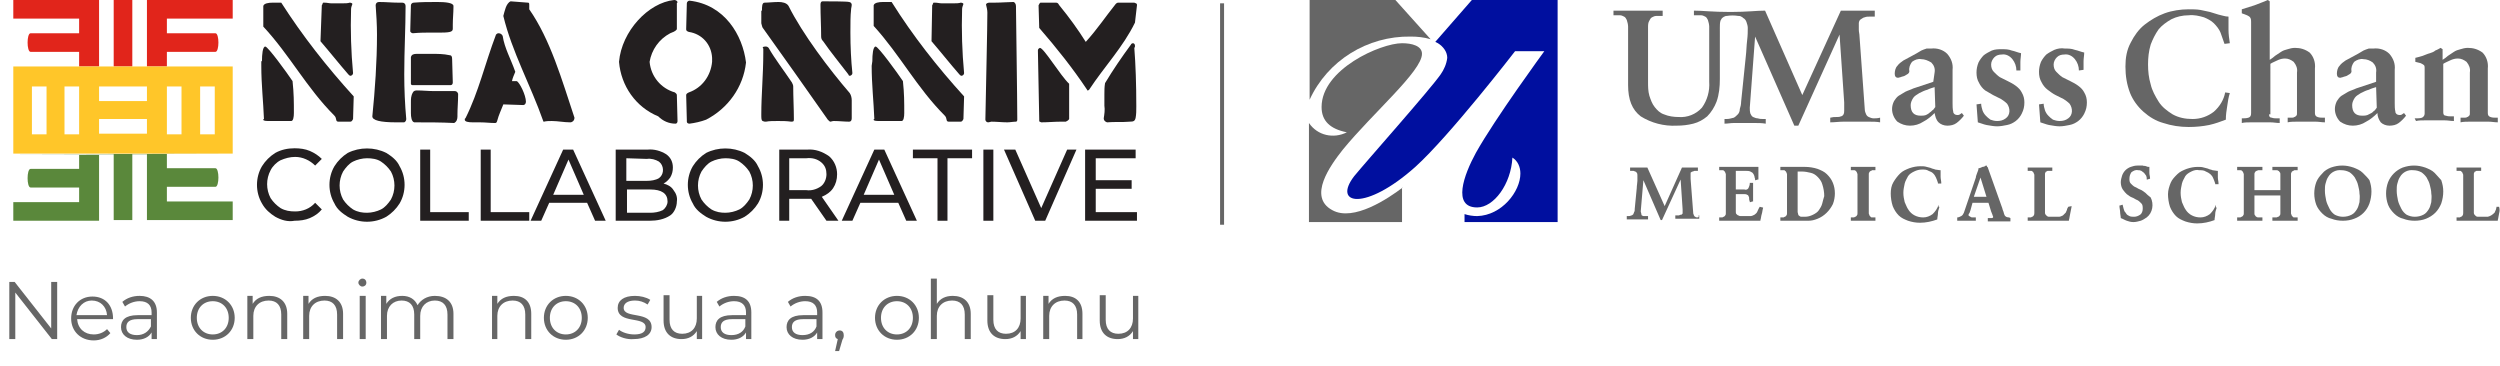 <?xml version="1.0" encoding="UTF-8"?> <svg xmlns="http://www.w3.org/2000/svg" xmlns:xlink="http://www.w3.org/1999/xlink" version="1.1" id="Layer_1" x="0px" y="0px" viewBox="0 0 376 55" style="enable-background:new 0 0 376 55;" xml:space="preserve"> <style type="text/css"> .st0{fill:#666666;} .st1{clip-path:url(#SVGID_00000116226927906154835580000008681329672284131200_);} .st2{fill:#231F20;} .st3{fill:#5A883B;} .st4{fill:#E1251B;} .st5{fill:#FFC629;} .st6{fill:#000F9F;} .st7{enable-background:new ;} </style> <g id="Group_195" transform="translate(0 -15)"> <g id="Group_176" transform="translate(71.808 21.314)"> <g id="Group_120" transform="translate(-69.808 -6.314)"> <rect id="Rectangle_82" x="181.5" y="0.5" class="st0" width="0.6" height="33.3"></rect> <g id="Group_2"> <g> <defs> <rect id="SVGID_1_" y="0" width="169" height="33.4"></rect> </defs> <clipPath id="SVGID_00000164511509878666097180000000008208982090204599_"> <use xlink:href="#SVGID_1_" style="overflow:visible;"></use> </clipPath> <g id="Group_1" style="clip-path:url(#SVGID_00000164511509878666097180000000008208982090204599_);"> <path id="Path_1" class="st2" d="M37.4,9.2c0-1,0.1-2.2,0.5-2.2c0.4,0,3.3,4,4.1,5.2c0.2,1.9,0.2,3.1,0.2,4.8 c0,0.6-0.1,1.2-0.4,1.2l-0.1,0c-0.1,0-0.3,0-0.5,0h-0.5c-0.5,0-1.1,0-1.7,0h-0.4c-0.5,0-1,0-1-0.2c0-0.1,0-0.1,0.1-0.1 c-0.1-2.6-0.4-5.2-0.4-8V9.2z M51.2,14.5l-0.1,3.4c-0.1,0.2-0.2,0.4-0.4,0.4h-1.8c-0.5,0-0.2-0.5-0.6-0.9 C44.1,13.2,41.6,8.3,37.6,4c0-0.9,0-2.2,0-3.1c0.1-0.4,0.8-0.5,1.4-0.5h1.3C43.5,5.4,47.2,10.1,51.2,14.5 M46.4,0.8 c0.1-0.1,0.1-0.3,0.2-0.4l0.2,0c0.4,0,0.7,0.1,1,0.1h1.8c0.3,0,0.7,0,1-0.1c0.2,0,0.4,0.1,0.4,0.2c-0.1,0.3-0.2,0.5-0.2,0.8 c-0.1,3.2,0,6.4,0.3,9.6v0c0,0.2-0.2,0.4-0.4,0.4c0,0,0,0,0,0c-0.1,0-0.2-0.1-0.3-0.2c-1.4-1.6-2.9-3.5-4.2-5L46.4,0.8z"></path> <path id="Path_2" class="st2" d="M57.9,0.4h0.6c0.3,0,0.5,0.2,0.5,0.5c0,3.3-0.2,6.6-0.2,10.3c0,2.2,0.1,4.5,0.3,6.7 c0,0.2-0.1,0.4-0.3,0.5h-1.2c-2.4,0-3.6-0.3-3.6-0.9c0.4-4,0.7-8.2,0.7-12.3c0-1.5-0.1-3-0.2-4.4c0-0.3,0.2-0.5,0.5-0.5 C56.1,0.3,56.9,0.4,57.9,0.4 M60.7,13.6c0.8,0,1.7,0.1,2.6,0.1h3.1c0.2,0,0.4,0.1,0.5,0.4v0.2c0,1-0.1,2-0.1,2.9v0.3 c0,0.4-0.1,0.8-0.5,1c-2-0.1-3.8-0.1-6-0.1c-0.4-0.1-0.5-0.8-0.5-1.4c0-0.3,0-0.7,0-0.9v-0.7c0-0.5,0-1,0.3-1.5 C60.2,13.7,60.4,13.6,60.7,13.6 M59.8,0.8c0-0.2,0.2-0.4,0.4-0.4c0,0,0,0,0,0c1.3-0.1,2.1-0.1,3.6-0.1c1.1,0,2.4,0.1,2.4,0.6 v0.2c0,0.8-0.1,1.7-0.1,2.6v0.6c0,0.4-0.2,0.6-1.7,0.6h-1.4c-0.9,0-1.9,0-2.9,0.1c-0.2,0-0.4-0.2-0.4-0.3L59.8,0.8z M59.8,8.6 c0.1-0.4,0.4-0.5,0.9-0.5h2.2c0.9,0,1.8,0,2.7,0.2C65.9,8.3,66,8.5,66,8.9l0.1,3.5c0,0.2-0.1,0.4-0.3,0.4H60 c-0.1,0-0.2-0.1-0.2-0.2L59.8,8.6z"></path> <path id="Path_3" class="st2" d="M75.7,12.2c0.4,0.1,1.4,2.1,1.4,3.1c0,0.3-0.2,0.5-0.4,0.5c0,0,0,0,0,0l-3-0.1 c-0.3,0.8-0.7,1.6-0.9,2.4c-0.1,0.4-0.2,0.4-0.4,0.4c-0.7,0-1.4-0.1-2.2-0.1H70c-0.2,0-0.5,0-0.9,0c-0.7,0-1.2-0.1-1.2-0.4 c0-0.1,0-0.2,0.1-0.2c2-4,2.9-8.1,4.6-12.6C72.7,5.1,72.8,5,73,5c0.3,0,0.5,0.2,0.6,0.4c0.3,1.9,1.2,3.4,1.9,5.4 c-0.2,0.5-0.4,0.9-0.5,1.4L75.7,12.2z M77.4,0.4c0.2,0,0.2,0.1,0.2,0.5c0,0.2,0,0.3,0,0.5C80.8,6,82.5,12,84.4,17.7 c0,0.5-0.4,0.7-0.6,0.7c-1,0-1.9-0.2-2.8-0.2c-0.4,0-0.8,0-1.2,0.1c-0.1,0-0.1-0.1-0.1-0.1c-1.9-5.4-4.7-10.4-6-15.8 c0.2-0.7,0.4-1.9,1.1-2.2L77.4,0.4z"></path> <path id="Path_4" class="st2" d="M99.8,0.5v3.9c-0.3,0.4-0.6,0.4-1,0.6c-1.7,0.9-2.8,2.5-3.1,4.3c0.2,2.2,1.7,4,3.8,4.6 c0.1,0.1,0.3,0.2,0.3,0.4c0,0,0,0.1,0,0.1l0.1,3.8c0,0.2-0.1,0.4-0.3,0.4c-1,0-1.9-0.4-2.6-1.1c-3.4-1.4-5.6-4.6-5.9-8.2 c0.4-4.6,4.4-8.9,8.3-9.3c0.2,0,0.5,0.1,0.5,0.4C99.8,0.4,99.8,0.4,99.8,0.5 M101.3,0.5c0-0.2,0.2-0.4,0.4-0.4c0,0,0,0,0,0 c5.3,0.6,8,5.2,8.5,9.3c-0.4,3.7-2.7,6.9-6,8.6c-0.8,0.3-1.7,0.5-2.5,0.6c-0.2,0-0.4-0.1-0.4-0.3c0,0,0,0,0,0 c0-0.1,0-0.1,0-0.2l-0.1-3.8c0-0.2,0.2-0.3,0.4-0.4c2-0.7,3.3-2.5,3.5-4.6v0c0-0.1,0-0.1,0-0.2V8.7c-0.1-2-1.5-3.6-3.5-3.9 c-0.3-0.1-0.4-0.2-0.4-0.4L101.3,0.5z"></path> <path id="Path_5" class="st2" d="M113.1,7c0.2,0,0.3,0,0.5,0.2c0.9,1.6,2.3,3.4,3.5,5.2c0.1,0.2,0.2,0.4,0.2,0.6 c0,1.6,0.1,3.3,0.1,4.9c0,0.3,0,0.4-0.4,0.4c-0.7-0.1-1.3-0.1-2-0.1c-0.7,0-1.3,0-1.8,0.1c-0.2,0-0.3,0-0.5-0.1 c-0.2-0.1-0.2-0.4-0.2-1c0-3,0.3-5.9,0.3-9.3c0-0.4,0-0.5,0-0.6C112.6,7.1,112.8,7,113.1,7 M112.6,1.6c0-0.6,0-1.2,0.4-1.2 c0.6,0,1.3-0.1,2.1-0.1c0.5,0,1.2,0.1,1.5,0.6c2.1,4.2,6.1,9.5,9.2,13.1c0.2,0.3,0.3,0.7,0.3,1.1v2.7c0,0.4-0.2,0.5-0.4,0.5 c-0.7,0-1.5-0.1-2.3-0.1c-0.2,0-0.4,0.1-0.5,0.1s-0.2-0.1-0.4-0.3c-3.5-5-6.2-8.8-9.7-13.7c-0.2-0.2-0.2-0.5-0.3-0.8V1.6z M121.5,5.5c0-1.6-0.1-3.2-0.1-4.8c0-0.3,0.1-0.5,0.3-0.5c0.8,0,3.8,0,4,0.1c0.2,0,0.4,0.2,0.4,0.4C126.1,1,126,1.2,126,1.5 c-0.1,0.8-0.1,2.1-0.1,3.4c0,2.1,0.1,4.2,0.3,6.1c0,0.2-0.2,0.4-0.4,0.4c-0.1,0-0.2-0.1-0.2-0.2c-1.3-1.7-2.7-3.4-3.8-5 C121.6,6,121.5,5.8,121.5,5.5"></path> <path id="Path_6" class="st2" d="M129.2,9.2c0-1,0.1-2.2,0.5-2.2c0.4,0,3.3,4,4.1,5.2c0.2,1.9,0.2,3.1,0.2,4.8 c0,0.6-0.1,1.2-0.4,1.2l-0.1,0c-0.1,0-0.3,0-0.5,0h-0.5c-0.5,0-1.1,0-1.7,0h-0.4c-0.5,0-1,0-1-0.2c0-0.1,0-0.1,0.1-0.1 c-0.1-2.6-0.4-5.2-0.4-8L129.2,9.2z M143,14.5l-0.1,3.4c-0.1,0.2-0.2,0.4-0.4,0.4h-1.8c-0.5,0-0.2-0.5-0.6-0.9 c-4.2-4.2-6.7-9.1-10.7-13.5c0-0.9,0-2.2,0-3.1c0.1-0.4,0.8-0.5,1.4-0.5h1.3C135.3,5.4,139,10.1,143,14.5 M138.2,0.8 c0.1-0.1,0.1-0.3,0.2-0.4l0.2,0c0.4,0,0.7,0.1,1,0.1h1.9c0.3,0,0.7,0,1-0.1c0.2,0,0.4,0.1,0.4,0.2c-0.1,0.3-0.2,0.5-0.2,0.8 c-0.1,3.2,0,6.4,0.3,9.6v0c0,0.2-0.2,0.4-0.4,0.4c0,0,0,0,0,0c-0.1,0-0.2-0.1-0.3-0.2c-1.4-1.6-2.9-3.5-4.2-5L138.2,0.8z"></path> <path id="Path_7" class="st2" d="M146.5,1.9c0-0.4-0.1-0.8-0.2-1.2c0-0.2,0.3-0.3,0.5-0.3h0.8c1,0,2.1-0.1,2.8-0.1 c0.2,0,0.4,0.3,0.4,0.6c0,0.8,0.2,14.1,0.2,17.1c0,0.2-0.1,0.3-0.2,0.3c-0.4,0-0.9,0.1-1.3,0.1c-0.8,0-1.6-0.1-2.4-0.1 c-0.1,0-0.3,0.1-0.5,0.1c-0.2,0-0.4-0.2-0.4-0.4C146.3,12.6,146.5,4.2,146.5,1.9"></path> <path id="Path_8" class="st2" d="M154.2,0.8c0.1-0.2,0.2-0.4,0.3-0.4c0.1,0,0.3,0,2.3,0c0.4,0,0.4,0.3,0.6,0.5 c1.4,1.7,2.7,3.5,3.9,5.4c1.8-2,2.9-3.7,4.5-5.7c0.1-0.1,0.2-0.2,0.4-0.2l2.4,0c0.2,0.1,0.4,0.1,0.4,0.3c0,0,0,0.1,0,0.1 l-0.3,2.6c-1.8,3.7-4.6,6.6-6.9,10.1c0,0-0.1,0.1-0.2,0.1c-0.1,0-0.1,0-0.1-0.1c-2.2-3.3-4.6-6.3-7.2-9.3L154.2,0.8z M154.1,7.6c0-0.2,0.1-0.3,0.3-0.4c0,0,0,0,0,0c0.6,0,3.1,4.2,4.4,5.4v5.3c-0.1,0.2-0.3,0.3-0.5,0.4c-0.3,0-0.5,0-0.8,0 c-0.9,0-1.9,0.1-2.9,0.1c-0.2-0.1-0.3-0.1-0.3-0.2c0,0,0-0.3,0-0.3L154.1,7.6z M167.9,18.3c-1.1,0.1-2.3,0-3.4,0.1 c-0.3-0.1-0.5-0.3-0.5-0.6c0.1-0.6,0.2-1.3,0.1-1.9c0-0.6,0-1.1,0-1.7c0-0.6,0-1.1,0.1-1.7c1.2-2,2.5-3.9,3.9-5.8 c0-0.1,0.2-0.2,0.3-0.2c0.2,0,0.3,0.2,0.3,0.4c0,0.1,0,0.2-0.1,0.3c0.2,2.5,0.3,5.5,0.3,8.8c0,0.6,0,1.2-0.1,1.7 C168.7,18.2,168.5,18.3,167.9,18.3"></path> <path id="Path_9" class="st2" d="M39.4,32.6c-0.8-0.5-1.5-1.1-2-2c-1-1.7-1-3.9,0-5.6c0.5-0.8,1.2-1.5,2-2 c0.9-0.5,1.9-0.7,2.9-0.7c0.8,0,1.6,0.1,2.3,0.4c0.7,0.3,1.3,0.7,1.8,1.2l-1,1c-0.8-0.8-1.9-1.3-3-1.3c-0.8,0-1.5,0.2-2.2,0.5 c-0.6,0.3-1.2,0.9-1.5,1.5c-0.7,1.3-0.7,2.9,0,4.2c0.4,0.6,0.9,1.1,1.5,1.5c0.7,0.4,1.4,0.5,2.2,0.5c1.1,0,2.2-0.4,3-1.3l1,1 c-0.5,0.6-1.1,1-1.8,1.3c-0.7,0.3-1.5,0.4-2.3,0.4C41.3,33.4,40.3,33.1,39.4,32.6"></path> <path id="Path_10" class="st2" d="M50.3,32.6c-0.8-0.5-1.6-1.1-2-2c-1-1.7-1-3.9,0-5.6c0.5-0.8,1.2-1.5,2-2 c1.8-0.9,4-0.9,5.8,0c0.8,0.5,1.6,1.1,2,2c1,1.7,1,3.9,0,5.6c-0.5,0.8-1.2,1.5-2,2C54.3,33.6,52.1,33.6,50.3,32.6 M55.3,31.5 c0.6-0.3,1.1-0.9,1.5-1.5c0.7-1.3,0.7-2.9,0-4.2c-0.4-0.6-0.9-1.1-1.5-1.5c-0.6-0.4-1.4-0.5-2.1-0.5c-0.7,0-1.5,0.2-2.1,0.5 c-0.6,0.3-1.1,0.9-1.5,1.5c-0.7,1.3-0.7,2.9,0,4.2c0.4,0.6,0.9,1.1,1.5,1.5c0.7,0.4,1.4,0.5,2.1,0.5 C53.9,32,54.7,31.8,55.3,31.5"></path> <path id="Path_11" class="st2" d="M61.2,22.5h1.5v9.4h5.8v1.3h-7.3L61.2,22.5z"></path> <path id="Path_12" class="st2" d="M70.3,22.5h1.5v9.4h5.8v1.3h-7.3L70.3,22.5z"></path> <path id="Path_13" class="st2" d="M86.3,30.5h-5.7l-1.2,2.7h-1.6l4.9-10.7h1.5l4.9,10.7h-1.6L86.3,30.5z M85.8,29.3l-2.3-5.3 l-2.3,5.3H85.8z"></path> <path id="Path_14" class="st2" d="M99.3,28.6c0.4,0.5,0.6,1.1,0.5,1.7c0,0.8-0.4,1.7-1,2.1c-0.9,0.6-2,0.8-3.1,0.8h-5.1V22.5 h4.8c1-0.1,2,0.2,2.8,0.7c0.7,0.5,1,1.2,1,2c0,0.5-0.1,1-0.4,1.5c-0.3,0.4-0.6,0.7-1,0.9C98.5,27.8,99,28.1,99.3,28.6 M92.2,23.8v3.4h3.1c0.6,0,1.3-0.1,1.8-0.4c0.7-0.5,0.8-1.5,0.3-2.2c-0.1-0.1-0.2-0.2-0.3-0.3c-0.5-0.3-1.2-0.5-1.8-0.4 L92.2,23.8z M97.7,31.6c0.4-0.3,0.7-0.8,0.7-1.3c0-1.2-0.9-1.8-2.6-1.8h-3.5V32h3.5C96.4,32,97.1,31.9,97.7,31.6"></path> <path id="Path_15" class="st2" d="M104.2,32.6c-0.8-0.5-1.6-1.1-2-2c-1-1.7-1-3.9,0-5.6c0.5-0.8,1.2-1.5,2-2 c1.8-0.9,4-0.9,5.8,0c0.8,0.5,1.6,1.1,2,2c1,1.7,1,3.9,0,5.6c-0.5,0.8-1.2,1.5-2,2C108.2,33.6,106,33.6,104.2,32.6 M109.2,31.5c0.6-0.3,1.1-0.9,1.5-1.5c0.7-1.3,0.7-2.9,0-4.2c-0.4-0.6-0.9-1.1-1.5-1.5c-0.6-0.4-1.4-0.5-2.1-0.5 c-0.7,0-1.5,0.2-2.1,0.5c-0.6,0.3-1.1,0.9-1.5,1.5c-0.7,1.3-0.7,2.9,0,4.2c0.4,0.6,0.9,1.1,1.5,1.5c0.7,0.4,1.4,0.5,2.1,0.5 C107.8,32,108.6,31.8,109.2,31.5"></path> <path id="Path_16" class="st2" d="M122.3,33.2l-2.3-3.3c-0.3,0-0.5,0-0.7,0h-2.6v3.3h-1.5V22.5h4.2c1.2-0.1,2.3,0.3,3.3,1 c0.8,0.7,1.2,1.7,1.2,2.7c0,0.8-0.2,1.5-0.6,2.1c-0.4,0.6-1,1-1.7,1.3l2.5,3.6L122.3,33.2z M121.5,28c0.5-0.4,0.8-1.1,0.8-1.8 c0-0.7-0.2-1.3-0.8-1.8c-0.6-0.5-1.4-0.7-2.2-0.6h-2.6v4.8h2.6C120,28.7,120.8,28.5,121.5,28"></path> <path id="Path_17" class="st2" d="M133.1,30.5h-5.7l-1.2,2.7h-1.6l4.9-10.7h1.5l4.9,10.7h-1.6L133.1,30.5z M132.5,29.3 l-2.3-5.3l-2.3,5.3H132.5z"></path> <path id="Path_18" class="st2" d="M139,23.8h-3.7v-1.3h8.9v1.3h-3.7v9.4H139L139,23.8z"></path> <rect id="Rectangle_14" x="145.9" y="22.5" class="st2" width="1.5" height="10.7"></rect> <path id="Path_19" class="st2" d="M159.9,22.5l-4.7,10.7h-1.5l-4.7-10.7h1.7l3.9,8.8l3.9-8.8H159.9z"></path> <path id="Path_20" class="st2" d="M169,31.9v1.3h-7.8V22.5h7.6v1.3h-6v3.3h5.4v1.3h-5.4v3.5L169,31.9z"></path> <path id="Path_21" class="st3" d="M9.9,25.4H2.6c-0.6,0-0.6,2.8,0,2.8h7.3v2.2H0v2.8h12.9v-9.9h-3V25.4z"></path> <path id="Path_22" class="st3" d="M0,23.2h15.1v9.9h2.8v-9.9h2.2v9.9H33v-2.8h-9.9v-2.2h7.3c0.6,0,0.6-2.8,0-2.8h-7.3v-2.2H33 v0L0,23.2L0,23.2z"></path> <path id="Path_23" class="st4" d="M33,2.8V0H20.1V10h-2.2V0h-2.8V10h-2.2V0H0v2.8h9.9V5H2.6C2,5,2,7.8,2.6,7.8h7.3V10H0v0h33 v0h-9.9V7.8h7.3C31,7.8,31,5,30.4,5h-7.3V2.8L33,2.8z"></path> <path id="Path_24" class="st5" d="M0,23.1h33V10H0V23.1z M28.1,13h2.2v7.2h-2.2V13z M23.1,13h2.2v7.2h-2.2V13z M12.9,13h7.2 v2.2h-7.2L12.9,13z M12.9,17.9h7.2v2.2h-7.2L12.9,17.9z M7.7,13h2.2v7.2H7.7L7.7,13z M2.8,13H5v7.2H2.8L2.8,13z"></path> </g> </g> </g> <g id="Group_117" transform="translate(194.966 0)"> <path id="Path_80" class="st0" d="M58.3,32.7c-0.1,0-0.2,0-0.3-0.1c-0.1,0-0.1-0.1-0.2-0.2c0-0.1-0.1-0.2-0.1-0.3l-0.4-5.2 c0-0.1,0-0.3,0-0.4c0-0.1,0-0.3,0-0.4c0-0.1,0-0.2,0.1-0.2c0.1-0.1,0.2-0.1,0.2-0.1c0.1,0,0.2-0.1,0.3-0.1c0.1,0,0.2,0,0.3,0 h0.2v-0.5h-0.1c-0.2,0-0.4,0-0.6,0c-0.2,0-0.4,0-0.6,0c-0.2,0-0.4,0-0.6,0c-0.2,0-0.4,0-0.6,0H56l0,0l-2.6,5.8l-2.6-5.8l0,0 h-0.1c-0.2,0-0.3,0-0.5,0c-0.2,0-0.3,0-0.5,0c-0.2,0-0.5,0-0.7,0s-0.5,0-0.7,0h-0.1v0.5h0.2c0.1,0,0.2,0,0.3,0 c0.1,0,0.2,0.1,0.3,0.1c0.1,0.1,0.2,0.1,0.2,0.2c0.1,0.1,0.1,0.2,0.1,0.4c0,0.2,0,0.5,0,0.8s-0.1,0.7-0.1,1.1l-0.3,3.1 c0,0.2,0,0.4-0.1,0.5c0,0.1-0.1,0.2-0.1,0.3c-0.1,0.1-0.2,0.2-0.3,0.2c-0.2,0.1-0.3,0.1-0.5,0.1h-0.2v0.5h0.1c0.2,0,0.4,0,0.7,0 s0.5,0,0.7,0c0.2,0,0.5,0,0.8,0s0.5,0,0.8,0h0.1v-0.5h-0.2c-0.1,0-0.3,0-0.4,0c-0.1,0-0.2,0-0.3-0.1c-0.1,0-0.1-0.1-0.1-0.2 c0-0.1-0.1-0.3-0.1-0.4l0.4-4.7l2.6,6l0,0H53l0,0l2.8-6.1l0.3,4.5c0,0.2,0,0.3,0,0.3v0.2c0,0.1,0,0.2-0.1,0.2 c0,0.1-0.1,0.1-0.2,0.1c-0.1,0-0.2,0.1-0.3,0.1c-0.1,0-0.3,0-0.4,0h-0.1v0.5h0.1c0.3,0,0.6,0,0.9,0s0.6,0,0.9,0 c0.3,0,0.5,0,0.8,0s0.5,0,0.8,0h0.1v-0.5h-0.1C58.6,32.7,58.4,32.7,58.3,32.7"></path> <path id="Path_81" class="st0" d="M67.7,31.1L67.7,31.1L67.7,31.1c-0.2,0.3-0.3,0.6-0.4,0.8c-0.1,0.2-0.3,0.3-0.4,0.4 c-0.2,0.1-0.4,0.2-0.6,0.2c-0.2,0-0.5,0-0.9,0c-0.2,0-0.4,0-0.5,0c-0.1,0-0.3,0-0.4-0.1c-0.1,0-0.2-0.1-0.3-0.2 c-0.1-0.1-0.1-0.2-0.1-0.4v-2.6h1.3c0.1,0,0.3,0,0.4,0.1c0.1,0,0.2,0.1,0.2,0.2c0.1,0.1,0.1,0.2,0.1,0.3c0,0.1,0,0.3,0.1,0.5 l0,0.1l0.1,0l0.3-0.1l0.1,0v-0.1c0-0.4,0-0.9,0-1.3s0-0.9,0-1.3v-0.1h-0.5v0.1c0,0.2-0.1,0.5-0.2,0.7c-0.1,0.2-0.4,0.3-0.6,0.2 h-1.3v-2.8h1.5c0.2,0,0.5,0,0.7,0.1c0.1,0.1,0.3,0.1,0.4,0.3c0.1,0.1,0.1,0.2,0.2,0.4c0,0.2,0.1,0.3,0.1,0.5v0.1l0.1,0l0.3-0.1 l0.1,0v-0.1c0-0.2,0-0.5,0-0.9s0-0.6,0-0.8v-0.1h-0.7c-0.2,0-0.5,0-0.7,0s-0.5,0-0.8,0h-1.5c-0.3,0-0.5,0-0.8,0s-0.5,0-0.7,0 h-0.7v0.5h0.2c0.1,0,0.2,0,0.3,0c0.1,0,0.2,0,0.2,0.1c0.1,0,0.1,0.1,0.2,0.2c0,0.1,0.1,0.2,0.1,0.3v5.9c0,0.1,0,0.2-0.1,0.3 c0,0.1-0.1,0.1-0.2,0.2c-0.1,0-0.2,0.1-0.2,0.1c-0.1,0-0.2,0-0.3,0h-0.2v0.5h0.7l0.8,0c0.3,0,0.6,0,0.8,0s0.6,0,0.8,0h0.8 c0.3,0,0.6,0,0.8,0l0.8,0h0.7l0-0.1c0.1-0.3,0.1-0.6,0.2-0.9s0.1-0.6,0.2-0.9l0-0.1l-0.1,0L67.7,31.1z"></path> <path id="Path_82" class="st0" d="M77.8,26.2c-0.4-0.4-0.9-0.6-1.4-0.8c-0.6-0.2-1.3-0.3-1.9-0.3c-0.2,0-0.5,0-0.8,0s-0.6,0-1,0 s-0.7,0-1,0s-0.6,0-0.8,0h-0.1v0.5H71c0.1,0,0.2,0,0.3,0c0.1,0,0.2,0,0.2,0.1c0.1,0,0.1,0.1,0.2,0.2c0,0.1,0.1,0.2,0.1,0.3v5.9 c0,0.1,0,0.2-0.1,0.3c0,0.1-0.1,0.1-0.2,0.2c-0.1,0-0.2,0.1-0.2,0.1c-0.1,0-0.2,0-0.3,0h-0.2v0.5h0.4c0.1,0,0.3,0,0.4,0 s0.3,0,0.5,0s0.4,0,0.6,0c0.4,0,0.8,0,1.1,0s0.7,0,0.9,0c0.1,0,0.2,0,0.3,0c0.5,0,0.9-0.1,1.4-0.3c1-0.4,1.8-1.2,2.3-2.2 c0.2-0.5,0.3-1.1,0.3-1.6c0-0.6-0.1-1.1-0.3-1.6C78.5,27,78.2,26.6,77.8,26.2 M77.1,30.6c-0.1,0.4-0.3,0.7-0.5,1 c-0.2,0.3-0.5,0.5-0.9,0.7c-0.4,0.2-0.8,0.3-1.2,0.3c-0.2,0-0.3,0-0.5,0c-0.1,0-0.2,0-0.3-0.1c-0.1-0.1-0.2-0.1-0.2-0.2 c0-0.1-0.1-0.3-0.1-0.4v-6.1l0.3,0c0.1,0,0.3,0,0.4,0c0.4,0,0.9,0.1,1.3,0.2c0.4,0.1,0.7,0.3,1,0.6c0.3,0.3,0.6,0.7,0.7,1.1 c0.2,0.6,0.3,1.2,0.3,1.8C77.3,29.8,77.2,30.2,77.1,30.6"></path> <path id="Path_83" class="st0" d="M84.1,25.1c-0.3,0-0.6,0-0.9,0s-0.6,0-0.9,0s-0.6,0-0.8,0h-0.1v0.5h0.2c0.1,0,0.2,0,0.3,0 c0.1,0,0.2,0,0.2,0.1c0.1,0,0.1,0.1,0.2,0.2c0,0.1,0.1,0.2,0.1,0.3v5.9c0,0.1,0,0.2-0.1,0.3c0,0.1-0.1,0.1-0.2,0.2 c-0.1,0-0.2,0.1-0.2,0.1c-0.1,0-0.2,0-0.3,0h-0.2v0.5h0.1c0.2,0,0.5,0,0.8,0s0.6,0,0.9,0s0.6,0,0.9,0s0.6,0,0.9,0h0.1v-0.5h-0.2 c-0.1,0-0.2,0-0.3,0c-0.1,0-0.2,0-0.2-0.1c-0.1,0-0.1-0.1-0.2-0.2c0-0.1-0.1-0.2-0.1-0.3v-5.9c0-0.1,0-0.2,0.1-0.3 c0-0.1,0.1-0.1,0.2-0.2c0.1,0,0.2-0.1,0.2-0.1c0.1,0,0.2,0,0.3,0h0.2v-0.5H85C84.7,25.1,84.4,25.1,84.1,25.1"></path> <path id="Path_84" class="st0" d="M94.6,30.8L94.6,30.8L94.6,30.8c-0.2,0.6-0.5,1-0.9,1.4c-0.4,0.3-0.9,0.5-1.4,0.5 c-0.5,0-0.9-0.1-1.3-0.3c-0.4-0.2-0.7-0.5-0.9-0.8c-0.3-0.4-0.4-0.8-0.6-1.2c-0.1-0.4-0.2-0.9-0.2-1.4c0-0.5,0.1-0.9,0.2-1.4 c0.1-0.4,0.3-0.7,0.5-1.1c0.2-0.3,0.5-0.5,0.9-0.7c0.4-0.2,0.8-0.3,1.2-0.3c0.4,0,0.7,0,1,0.2c0.3,0.1,0.5,0.2,0.7,0.4 c0.2,0.2,0.3,0.4,0.4,0.6c0.1,0.2,0.2,0.5,0.3,0.8l0,0.1h0.1l0.3,0l0.1,0l0-0.1c0-0.3-0.1-0.6-0.1-0.9s0-0.6,0-0.9v-0.1l-0.1,0 c-0.2,0-0.5-0.1-0.7-0.1c-0.2-0.1-0.4-0.1-0.6-0.2c-0.2-0.1-0.4-0.1-0.7-0.2c-0.3-0.1-0.6-0.1-0.9-0.1c-0.6,0-1.1,0.1-1.7,0.3 c-0.5,0.2-1,0.4-1.4,0.8c-0.4,0.4-0.7,0.8-1,1.3c-0.3,0.5-0.4,1.1-0.4,1.7c0,0.6,0.1,1.3,0.3,1.9c0.2,0.5,0.5,1,0.9,1.4 c0.4,0.4,0.9,0.6,1.4,0.8c0.6,0.2,1.2,0.3,1.8,0.3c0.9,0,1.8-0.2,2.6-0.5l0,0v0c0-0.3,0.1-0.6,0.1-0.9c0-0.3,0.1-0.6,0.2-0.9 l0-0.1l-0.1,0L94.6,30.8z"></path> <path id="Path_85" class="st0" d="M105.2,32.7c-0.3,0-0.6-0.1-0.7-0.4c-0.1-0.2-0.1-0.4-0.2-0.6s-0.1-0.4-0.2-0.6l-2.1-5.9 c0,0,0-0.1-0.1-0.1s0-0.1,0-0.1v0c0,0-0.1-0.1-0.1-0.1c0,0-0.1,0-0.1,0c-0.1,0.1-0.3,0.2-0.5,0.2c-0.2,0.1-0.4,0.2-0.6,0.2l0,0 l0,0c0,0.2-0.1,0.5-0.2,0.7c-0.1,0.3-0.2,0.5-0.2,0.7L98.4,32c-0.1,0.2-0.2,0.4-0.4,0.5c-0.2,0.1-0.4,0.2-0.5,0.2h-0.1v0.5h0.1 c0.2,0,0.4,0,0.6,0s0.4,0,0.6,0s0.5,0,0.7,0s0.5,0,0.7,0h0.1v-0.5h-0.2c-0.1,0-0.2,0-0.3,0c-0.1,0-0.2,0-0.3-0.1 c-0.1,0-0.1-0.1-0.2-0.1c0,0-0.1-0.1-0.1-0.1c0-0.1,0-0.2,0.1-0.3c0.1-0.1,0.1-0.3,0.2-0.5l0.3-1.1h2.4l0.4,1.3 c0.1,0.2,0.1,0.3,0.2,0.5c0,0.1,0.1,0.2,0.1,0.3c0,0,0,0.1,0,0.1c0,0-0.1,0.1-0.2,0.1c-0.1,0-0.1,0-0.2,0c-0.1,0-0.1,0-0.2,0 h-0.2v0.5h0.1c0.3,0,0.6,0,0.8,0s0.6,0,0.8,0s0.5,0,0.8,0s0.5,0,0.8,0h0.1v-0.5L105.2,32.7L105.2,32.7z M99.9,29.6l1-2.9 l0.9,2.9H99.9z"></path> <path id="Path_86" class="st0" d="M114.1,31.1L114.1,31.1L114.1,31.1c-0.1,0.2-0.2,0.3-0.2,0.5c-0.1,0.1-0.1,0.3-0.2,0.4 c-0.1,0.1-0.3,0.3-0.4,0.4c-0.2,0.1-0.4,0.2-0.6,0.2c-0.3,0-0.5,0-0.8,0c-0.2,0-0.5,0-0.7,0c-0.2,0-0.3-0.1-0.4-0.2 c-0.1-0.1-0.2-0.2-0.2-0.4v-5.8c0-0.1,0-0.2,0.1-0.3c0-0.1,0.1-0.1,0.1-0.1c0.1,0,0.1-0.1,0.2-0.1c0.1,0,0.2,0,0.3,0h0.4v-0.5 h-0.1c-0.3,0-0.6,0-0.9,0s-0.6,0-0.8,0s-0.6,0-0.9,0s-0.6,0-0.9,0H108v0.5h0.2c0.1,0,0.2,0,0.3,0c0.1,0,0.2,0,0.2,0.1 c0.1,0,0.1,0.1,0.2,0.2c0,0.1,0.1,0.2,0.1,0.3V32c0,0.1,0,0.3-0.1,0.4c0,0.1-0.1,0.1-0.2,0.2c-0.1,0-0.2,0.1-0.2,0.1 c-0.1,0-0.2,0-0.3,0H108v0.5h0.1c0.5,0,1,0,1.5,0s1,0,1.5,0s1,0,1.5,0s1,0,1.5,0h0.1l0-0.1c0.1-0.3,0.1-0.6,0.2-1s0.1-0.6,0.2-1 l0-0.1L114.1,31.1L114.1,31.1z"></path> <path id="Path_87" class="st0" d="M125.7,29c-0.3-0.2-0.5-0.4-0.8-0.5c-0.3-0.1-0.5-0.3-0.8-0.4c-0.2-0.1-0.4-0.3-0.6-0.5 c-0.2-0.2-0.2-0.5-0.2-0.7c0-0.4,0.1-0.7,0.3-1c0.3-0.2,0.6-0.4,1-0.3c0.2,0,0.3,0,0.5,0.1c0.1,0.1,0.3,0.2,0.4,0.3 c0.1,0.1,0.2,0.3,0.3,0.4c0.1,0.2,0.1,0.3,0.1,0.5l0,0.1l0.1,0l0.3-0.1l0.1,0l0-0.1c0-0.3-0.1-0.5-0.1-0.8s0-0.5,0-0.8v-0.1 l-0.1,0c-0.1,0-0.2,0-0.4-0.1s-0.3,0-0.5-0.1l-0.5,0c-0.1,0-0.3,0-0.3,0c-0.4,0-0.7,0.1-1,0.2c-0.3,0.1-0.6,0.3-0.8,0.5 c-0.2,0.2-0.4,0.5-0.5,0.8c-0.1,0.3-0.2,0.7-0.2,1c0,0.4,0.1,0.8,0.3,1.1c0.2,0.3,0.4,0.5,0.6,0.7c0.3,0.2,0.5,0.4,0.8,0.5 c0.3,0.1,0.5,0.3,0.8,0.4c0.2,0.1,0.4,0.3,0.6,0.5c0.2,0.2,0.2,0.5,0.2,0.8c0,0.3-0.1,0.7-0.4,0.9c-0.3,0.2-0.6,0.3-0.9,0.3 c-0.2,0-0.5,0-0.7-0.1c-0.2-0.1-0.4-0.2-0.5-0.4c-0.1-0.2-0.3-0.3-0.3-0.5c-0.1-0.2-0.1-0.4-0.2-0.7l0-0.1l-0.1,0l-0.3,0.1 l-0.1,0V31c0,0.3,0.1,0.6,0.1,0.9c0,0.3,0.1,0.6,0.1,0.9v0l0,0c0.3,0.1,0.6,0.3,0.9,0.4c0.3,0.1,0.6,0.2,1,0.2 c0.4,0,0.7-0.1,1.1-0.2c0.3-0.1,0.6-0.3,0.9-0.5c0.9-0.7,1.1-2,0.6-3C126.1,29.4,125.9,29.2,125.7,29"></path> <path id="Path_88" class="st0" d="M136.3,30.8L136.3,30.8L136.3,30.8c-0.2,0.6-0.5,1-0.9,1.4c-0.4,0.3-0.9,0.5-1.4,0.5 c-0.5,0-0.9-0.1-1.3-0.3c-0.4-0.2-0.7-0.5-0.9-0.8c-0.3-0.4-0.4-0.8-0.6-1.2c-0.1-0.4-0.2-0.9-0.2-1.4c0-0.5,0.1-0.9,0.2-1.4 c0.1-0.4,0.3-0.7,0.5-1.1c0.2-0.3,0.5-0.5,0.9-0.7c0.4-0.2,0.8-0.3,1.2-0.2c0.4,0,0.7,0,1,0.2c0.5,0.2,0.9,0.5,1.1,1 c0.1,0.2,0.2,0.5,0.3,0.8l0,0.1h0.1l0.3,0l0.1,0l0-0.1c0-0.3-0.1-0.6-0.1-0.9s0-0.6,0-0.9v-0.1l-0.1,0c-0.2,0-0.5-0.1-0.7-0.1 c-0.2-0.1-0.4-0.1-0.6-0.2c-0.2-0.1-0.4-0.1-0.7-0.2c-0.3-0.1-0.6-0.1-0.9-0.1c-0.6,0-1.1,0.1-1.7,0.3c-0.5,0.2-1,0.4-1.4,0.8 c-0.4,0.4-0.8,0.8-1,1.3c-0.2,0.5-0.4,1.1-0.4,1.7c0,0.6,0.1,1.3,0.3,1.9c0.2,0.5,0.5,1,0.9,1.4c0.4,0.4,0.9,0.6,1.4,0.8 c0.6,0.2,1.2,0.3,1.8,0.3c0.9,0,1.8-0.2,2.6-0.5l0,0v0c0-0.3,0.1-0.6,0.1-0.9c0-0.3,0.1-0.6,0.2-0.9l0-0.1l-0.1,0L136.3,30.8z"></path> <path id="Path_89" class="st0" d="M147.7,25.1c-0.3,0-0.6,0-0.9,0s-0.6,0-1,0s-0.6,0-0.9,0h-0.1v0.5h0.3c0.1,0,0.2,0,0.3,0 c0.1,0,0.2,0,0.3,0.1c0.1,0,0.1,0.1,0.2,0.2c0.1,0.1,0.1,0.2,0.1,0.3v2.4h-3.9v-2.4c0-0.1,0-0.2,0.1-0.3c0-0.1,0.1-0.1,0.2-0.2 c0.1,0,0.2-0.1,0.3-0.1c0.1,0,0.2,0,0.3,0h0.3v-0.5h-0.1c-0.2,0-0.5,0-0.9,0s-0.7,0-1,0s-0.6,0-0.9,0s-0.6,0-0.8,0h-0.1v0.5h0.2 c0.1,0,0.2,0,0.3,0c0.1,0,0.2,0,0.2,0.1c0.1,0,0.1,0.1,0.2,0.2c0,0.1,0.1,0.2,0.1,0.3v5.9c0,0.1,0,0.2-0.1,0.3 c0,0.1-0.1,0.1-0.2,0.2c-0.1,0-0.2,0.1-0.2,0.1c-0.1,0-0.2,0-0.3,0h-0.2v0.5h0.1c0.2,0,0.5,0,0.8,0s0.6,0,0.9,0s0.6,0,1,0 s0.6,0,0.9,0h0.1v-0.5h-0.3c-0.1,0-0.2,0-0.3,0c-0.1,0-0.2,0-0.3-0.1c-0.1,0-0.1-0.1-0.2-0.2c-0.1-0.1-0.1-0.2-0.1-0.3v-2.7h3.9 v2.7c0,0.1,0,0.2-0.1,0.3c0,0.1-0.1,0.1-0.2,0.2c-0.1,0-0.2,0.1-0.3,0.1c-0.1,0-0.2,0-0.3,0h-0.3v0.5h0.1c0.3,0,0.5,0,0.9,0 s0.7,0,1,0s0.6,0,0.9,0s0.6,0,0.8,0h0.1v-0.5h-0.2c-0.1,0-0.2,0-0.3,0c-0.1,0-0.2,0-0.2-0.1c-0.1,0-0.1-0.1-0.2-0.2 c0-0.1-0.1-0.2-0.1-0.3v-5.9c0-0.1,0-0.2,0.1-0.3c0-0.1,0.1-0.1,0.2-0.2c0.1,0,0.2-0.1,0.2-0.1c0.1,0,0.2,0,0.3,0h0.2v-0.5h-0.1 C148.3,25.1,148.1,25.1,147.7,25.1"></path> <path id="Path_90" class="st0" d="M158.4,26c-0.4-0.4-0.9-0.6-1.4-0.8c-0.6-0.2-1.1-0.3-1.7-0.3c-0.6,0-1.1,0.1-1.7,0.3 c-0.5,0.2-1,0.5-1.3,0.9c-0.4,0.4-0.7,0.8-0.9,1.3c-0.4,1.1-0.4,2.3,0,3.4c0.2,0.5,0.5,0.9,0.9,1.3c0.4,0.4,0.9,0.7,1.4,0.8 c0.5,0.2,1.1,0.3,1.7,0.3c0.6,0,1.2-0.1,1.7-0.3c1.1-0.4,1.9-1.2,2.3-2.3c0.2-0.6,0.3-1.2,0.3-1.8c0-0.6-0.1-1.1-0.3-1.7 C159.2,26.8,158.8,26.4,158.4,26 M157.9,30.4c-0.1,0.4-0.2,0.8-0.4,1.1c-0.2,0.3-0.4,0.6-0.8,0.8c-0.4,0.2-0.8,0.3-1.3,0.3 c-0.4,0-0.8-0.1-1.2-0.3c-0.3-0.2-0.6-0.5-0.8-0.9c-0.2-0.4-0.4-0.8-0.5-1.2c-0.1-0.5-0.2-1-0.2-1.5c0-0.4,0-0.8,0.1-1.1 c0.1-0.4,0.2-0.7,0.4-1c0.4-0.7,1.2-1.1,2-1c0.4,0,0.8,0.1,1.2,0.3c0.3,0.2,0.6,0.5,0.8,0.8c0.2,0.4,0.4,0.7,0.5,1.2 c0.1,0.4,0.2,0.8,0.2,1.2C158,29.6,157.9,30,157.9,30.4L157.9,30.4z"></path> <path id="Path_91" class="st0" d="M169.2,26c-0.4-0.4-0.9-0.6-1.4-0.8c-0.6-0.2-1.1-0.3-1.7-0.3c-0.6,0-1.1,0.1-1.7,0.3 c-1,0.4-1.8,1.2-2.2,2.2c-0.4,1.1-0.4,2.3,0,3.4c0.2,0.5,0.5,0.9,0.9,1.3c0.4,0.4,0.9,0.7,1.4,0.8c0.5,0.2,1.1,0.3,1.7,0.3 c0.6,0,1.2-0.1,1.7-0.3c0.5-0.2,1-0.5,1.4-0.9c0.4-0.4,0.7-0.9,0.9-1.4c0.2-0.6,0.3-1.2,0.3-1.8c0-0.6-0.1-1.1-0.3-1.7 C169.9,26.8,169.6,26.4,169.2,26 M168.7,30.4c-0.1,0.4-0.2,0.8-0.4,1.1c-0.2,0.3-0.4,0.6-0.8,0.8c-0.4,0.2-0.8,0.3-1.3,0.3 c-0.4,0-0.8-0.1-1.2-0.3c-0.3-0.2-0.6-0.5-0.8-0.9c-0.2-0.4-0.4-0.8-0.5-1.2c-0.1-0.5-0.2-1-0.2-1.5c0-0.4,0-0.8,0.1-1.1 c0.1-0.4,0.2-0.7,0.4-1c0.4-0.7,1.2-1.1,2-1c0.4,0,0.8,0.1,1.2,0.3c0.3,0.2,0.6,0.5,0.8,0.8c0.2,0.4,0.4,0.7,0.5,1.2 c0.1,0.4,0.2,0.8,0.2,1.2C168.8,29.6,168.7,30,168.7,30.4L168.7,30.4z"></path> <path id="Path_92" class="st0" d="M178.9,31.1h-0.4l0,0.1c0,0.1-0.1,0.3-0.1,0.4c-0.1,0.1-0.1,0.3-0.2,0.4 c-0.3,0.3-0.6,0.5-1,0.6c-0.3,0-0.5,0-0.8,0c-0.2,0-0.5,0-0.7,0c-0.2,0-0.3-0.1-0.4-0.2c-0.1-0.1-0.2-0.2-0.2-0.4v-5.8 c0-0.1,0-0.2,0.1-0.3c0-0.1,0.1-0.1,0.1-0.1c0.1,0,0.1-0.1,0.2-0.1c0.1,0,0.2,0,0.3,0h0.4v-0.5h-0.1c-0.3,0-0.6,0-0.9,0 s-0.6,0-0.8,0s-0.6,0-0.9,0s-0.6,0-0.9,0h-0.1v0.5h0.2c0.1,0,0.2,0,0.3,0c0.1,0,0.2,0,0.2,0.1c0.1,0,0.1,0.1,0.2,0.2 c0,0.1,0.1,0.2,0.1,0.3V32c0,0.1,0,0.3-0.1,0.4c0,0.1-0.1,0.1-0.2,0.2c-0.1,0-0.2,0.1-0.2,0.1c-0.1,0-0.2,0-0.3,0h-0.2v0.5h0.1 c0.5,0,1,0,1.5,0s1,0,1.5,0s1,0,1.5,0s1,0,1.5,0h0.1l0-0.1c0.1-0.3,0.1-0.6,0.2-1S179,31.5,178.9,31.1l0.1,0L178.9,31.1z"></path> <path id="Path_93" class="st0" d="M94,10.9c0.1-0.6-0.1-1.1-0.5-1.5C93,9.1,92.5,8.9,92,8.9c-0.5-0.1-1,0.1-1.4,0.4 c-0.3,0.4-0.5,0.9-0.4,1.4c0,0.2-0.1,0.3-0.2,0.4c-0.2,0.1-0.3,0.2-0.5,0.3c-0.2,0.1-0.4,0.1-0.6,0.2c-0.1,0-0.3,0.1-0.4,0.1 c-0.3,0-0.5-0.2-0.5-0.6c0-0.4,0.1-0.9,0.4-1.2c0.2-0.3,0.6-0.6,0.9-0.8l1.3-0.7c0.4-0.2,0.9-0.5,1.4-0.8 c0.2-0.1,0.5-0.2,0.8-0.3c0.2,0,0.5,0,0.7,0c0.9-0.1,1.8,0.2,2.4,0.8c0.6,0.7,0.9,1.5,0.8,2.4v5c0,0.4,0,0.9,0.1,1.3 c0,0.3,0.3,0.5,0.6,0.5c0.1,0,0.3,0,0.4-0.1c0.1-0.1,0.2-0.1,0.3-0.2l0.3,0.4c-0.3,0.4-0.7,0.8-1.1,1.1 c-0.4,0.3-0.9,0.4-1.4,0.4c-0.5,0-1-0.2-1.3-0.5C94.2,18,94.1,17.5,94,17c-0.5,0.5-1.1,1-1.7,1.3c-0.6,0.4-1.3,0.6-2,0.6 c-0.7,0-1.3-0.2-1.9-0.6c-0.5-0.5-0.8-1.2-0.8-1.9c0-0.4,0.1-0.8,0.3-1.2c0.2-0.3,0.4-0.6,0.7-0.8c0.3-0.2,0.7-0.4,1-0.6 c0.4-0.2,0.8-0.3,1.2-0.5l3-1L94,10.9z M94,13.1c-0.3,0.1-0.7,0.2-1.1,0.4c-0.4,0.1-0.8,0.3-1.2,0.5c-0.3,0.2-0.7,0.4-0.9,0.7 c-0.2,0.3-0.4,0.7-0.4,1.1c0,1.1,0.5,1.6,1.5,1.6c0.3,0,0.5,0,0.8-0.1c0.2-0.1,0.4-0.2,0.6-0.4c0.2-0.1,0.3-0.3,0.5-0.4 c0.1-0.1,0.2-0.3,0.3-0.4L94,13.1z"></path> <path id="Path_94" class="st0" d="M106.3,10.6c0-0.6-0.2-1.2-0.6-1.7c-0.4-0.5-1-0.8-1.6-0.7c-0.4,0-0.8,0.1-1.1,0.4 c-0.3,0.3-0.5,0.7-0.5,1.1c0,0.4,0.1,0.8,0.4,1.1c0.3,0.3,0.6,0.6,0.9,0.8c0.4,0.2,0.8,0.4,1.2,0.6c0.4,0.2,0.8,0.4,1.2,0.7 c0.4,0.3,0.7,0.6,0.9,1c0.3,0.5,0.4,1,0.4,1.5c0,0.6-0.1,1.1-0.4,1.7c-0.2,0.4-0.5,0.8-0.9,1.1c-0.4,0.3-0.8,0.5-1.3,0.6 c-0.5,0.1-1,0.2-1.5,0.2c-0.5,0-1-0.1-1.6-0.2c-0.5-0.1-0.9-0.3-1.3-0.4l-0.2-2.7l0.7-0.1c0,0.3,0.1,0.7,0.2,1 c0.1,0.3,0.3,0.6,0.5,0.8c0.2,0.2,0.4,0.4,0.7,0.6c0.3,0.1,0.6,0.2,1,0.2c0.5,0,0.9-0.1,1.3-0.4c0.7-0.5,0.7-1.5,0.2-2.2l0,0 c-0.3-0.3-0.6-0.5-0.9-0.7c-0.4-0.2-0.8-0.4-1.2-0.6c-0.4-0.2-0.8-0.5-1.2-0.7c-0.4-0.3-0.7-0.7-0.9-1.1c-0.3-0.5-0.4-1-0.4-1.6 c0-0.5,0.1-1,0.3-1.5c0.2-0.4,0.5-0.8,0.8-1.1c0.4-0.3,0.8-0.5,1.2-0.7c0.5-0.2,1-0.2,1.5-0.2c0.5,0,1,0,1.5,0.2 c0.5,0.1,0.9,0.3,1.4,0.4c0,0.4-0.1,0.9-0.1,1.3c0,0.4,0,0.9,0,1.3L106.3,10.6z"></path> <path id="Path_95" class="st0" d="M115.7,10.6c0-0.6-0.2-1.2-0.6-1.7c-0.4-0.5-1-0.8-1.6-0.7c-0.4,0-0.8,0.1-1.1,0.4 c-0.3,0.3-0.5,0.7-0.5,1.1c0,0.4,0.1,0.8,0.4,1.1c0.3,0.3,0.6,0.6,0.9,0.8c0.4,0.2,0.8,0.4,1.2,0.6c0.4,0.2,0.8,0.4,1.2,0.7 c0.4,0.3,0.7,0.6,0.9,1c0.3,0.5,0.4,1,0.4,1.5c0,0.6-0.1,1.1-0.4,1.7c-0.2,0.4-0.5,0.8-0.9,1.1c-0.4,0.3-0.8,0.5-1.3,0.6 c-0.5,0.1-1,0.2-1.5,0.2c-0.5,0-1-0.1-1.6-0.2c-0.5-0.1-0.9-0.3-1.3-0.4l-0.2-2.7l0.7-0.1c0,0.3,0.1,0.7,0.2,1 c0.1,0.3,0.3,0.6,0.5,0.8c0.2,0.2,0.4,0.4,0.7,0.6c0.3,0.1,0.6,0.2,1,0.2c0.5,0,0.9-0.1,1.3-0.4c0.7-0.5,0.7-1.5,0.2-2.2l0,0 c-0.3-0.3-0.6-0.5-0.9-0.7c-0.4-0.2-0.8-0.4-1.2-0.6c-0.4-0.2-0.8-0.5-1.2-0.8c-0.4-0.3-0.7-0.7-0.9-1.1c-0.3-0.5-0.4-1-0.4-1.6 c0-0.5,0.1-1,0.3-1.5c0.2-0.4,0.5-0.8,0.8-1.1c0.4-0.3,0.8-0.5,1.2-0.7c0.5-0.2,1-0.3,1.6-0.2c0.5,0,1,0,1.5,0.2 c0.5,0.1,0.9,0.3,1.4,0.4c0,0.4-0.1,0.9-0.1,1.3c0,0.4,0,0.9,0,1.3L115.7,10.6z"></path> <path id="Path_96" class="st0" d="M137.6,6.6c-0.2-0.6-0.4-1.1-0.6-1.7c-0.2-0.5-0.6-1-1-1.4c-0.4-0.4-1-0.7-1.5-0.9 c-0.7-0.2-1.5-0.4-2.3-0.3c-0.9,0-1.8,0.2-2.6,0.6c-0.7,0.4-1.4,0.9-1.9,1.5c-0.5,0.7-0.9,1.5-1.2,2.3c-0.3,1-0.4,2-0.4,3 c0,1,0.1,2,0.4,3c0.2,0.9,0.7,1.8,1.2,2.6c0.5,0.8,1.3,1.4,2.1,1.9c0.9,0.5,1.9,0.7,3,0.7c1.2,0,2.3-0.4,3.2-1.1 c0.9-0.8,1.5-1.8,1.7-2.9l0.7,0.1c-0.2,0.6-0.3,1.3-0.4,2c-0.1,0.6-0.2,1.3-0.2,2c-0.8,0.3-1.6,0.6-2.5,0.8 c-1,0.2-2,0.3-3.1,0.3c-1.3,0-2.6-0.2-3.8-0.6c-1.1-0.3-2.1-0.9-3-1.7c-0.9-0.8-1.6-1.8-2-2.8c-0.5-1.3-0.7-2.6-0.7-4 c0-1.3,0.2-2.5,0.8-3.6c0.5-1,1.2-2,2.1-2.7c0.9-0.7,1.9-1.3,3-1.7c1.1-0.4,2.4-0.6,3.6-0.6c0.6,0,1.2,0,1.8,0.1 c0.5,0.1,1,0.2,1.4,0.3s0.9,0.3,1.3,0.4c0.5,0.1,1,0.3,1.5,0.3c0,0.7,0,1.4,0,2s0.1,1.4,0.2,2L137.6,6.6z"></path> <path id="Path_97" class="st0" d="M144.3,17.2c0,0.3,0.1,0.5,0.4,0.5c0.3,0.1,0.5,0.1,0.8,0.1h0.4v0.7c-0.5,0-0.9-0.1-1.4-0.1 s-0.9,0-1.4,0c-0.5,0-1,0-1.5,0s-1,0-1.4,0.1v-0.7c0.3,0,0.7,0,1-0.1c0.3-0.1,0.4-0.3,0.4-0.7V3.3c0-0.2,0-0.4-0.1-0.6 c-0.1-0.2-0.3-0.3-0.5-0.4L140.2,2V1.4c0.6-0.2,1.3-0.4,1.9-0.6c0.7-0.3,1.4-0.5,2-0.8l0.3,0.2v8.8c0.3-0.2,0.6-0.4,0.8-0.6 c0.3-0.2,0.6-0.4,0.9-0.6c0.3-0.2,0.6-0.3,1-0.4c0.3-0.1,0.7-0.2,1.1-0.2c0.8,0,1.5,0.2,2.2,0.7c0.6,0.6,0.9,1.5,0.8,2.4v6.7 c0,0.3,0.1,0.5,0.4,0.6c0.3,0.1,0.5,0.1,0.8,0.1h0.3v0.7c-0.5,0-0.9-0.1-1.4-0.1c-0.4,0-0.9,0-1.4,0s-1,0-1.4,0s-1,0-1.4,0.1 v-0.7h0.2c0.1,0,0.3,0,0.4,0c0.1,0,0.3,0,0.4-0.1c0.1,0,0.2-0.1,0.3-0.2c0.1-0.1,0.1-0.2,0.1-0.4v-6.1c0.1-0.6-0.1-1.1-0.5-1.6 c-0.4-0.3-0.8-0.5-1.3-0.5c-0.4,0-0.8,0.1-1.2,0.3c-0.4,0.2-0.7,0.3-1,0.5V17.2z"></path> <path id="Path_98" class="st0" d="M160.4,10.9c0.1-0.6-0.1-1.1-0.5-1.5c-0.4-0.3-0.9-0.5-1.4-0.5c-0.5-0.1-1,0.1-1.4,0.4 c-0.3,0.4-0.5,0.9-0.4,1.4c0,0.2-0.1,0.3-0.2,0.4c-0.2,0.1-0.3,0.2-0.5,0.3c-0.2,0.1-0.4,0.1-0.6,0.2c-0.1,0-0.3,0.1-0.4,0.1 c-0.3,0-0.5-0.2-0.5-0.6c0-0.4,0.1-0.9,0.4-1.2c0.2-0.3,0.6-0.6,0.9-0.8l1.3-0.7c0.4-0.2,0.9-0.5,1.4-0.8 c0.2-0.1,0.5-0.2,0.8-0.3c0.2,0,0.5,0,0.7,0c0.9-0.1,1.8,0.2,2.4,0.8c0.6,0.7,0.9,1.5,0.8,2.4v5c0,0.4,0,0.9,0.1,1.3 c0,0.3,0.3,0.5,0.6,0.5c0.1,0,0.3,0,0.4-0.1c0.1-0.1,0.2-0.1,0.3-0.2l0.3,0.4c-0.3,0.4-0.7,0.8-1.1,1.1 c-0.4,0.3-0.9,0.4-1.4,0.4c-0.5,0-1-0.2-1.3-0.5c-0.3-0.4-0.5-0.9-0.5-1.4c-0.5,0.5-1.1,1-1.7,1.3c-0.6,0.4-1.3,0.6-2,0.6 c-0.7,0-1.3-0.2-1.9-0.6c-0.5-0.5-0.8-1.2-0.8-1.9c0-0.4,0.1-0.8,0.3-1.2c0.2-0.3,0.4-0.6,0.7-0.8c0.3-0.2,0.7-0.4,1-0.6 c0.4-0.2,0.8-0.3,1.2-0.5l3-1L160.4,10.9z M160.4,13.1c-0.3,0.1-0.7,0.2-1.1,0.4c-0.4,0.1-0.8,0.3-1.2,0.5 c-0.3,0.2-0.7,0.4-0.9,0.7c-0.2,0.3-0.4,0.7-0.4,1.1c0,1.1,0.5,1.6,1.5,1.6c0.3,0,0.5,0,0.8-0.1c0.2-0.1,0.4-0.2,0.6-0.3 c0.2-0.1,0.3-0.3,0.5-0.4c0.1-0.1,0.2-0.3,0.3-0.4L160.4,13.1z"></path> <path id="Path_99" class="st0" d="M166.2,17.8h0.2c0.3,0,0.6,0,0.9-0.1c0.2-0.1,0.4-0.3,0.4-0.6v-6.9c0-0.1,0-0.3-0.1-0.4 c-0.1-0.1-0.3-0.2-0.5-0.3c-0.1,0-0.3-0.1-0.4-0.1c-0.1,0-0.3-0.1-0.4-0.1V8.7c0.4-0.1,0.8-0.2,1.1-0.3s0.7-0.3,1.1-0.4 c0.3-0.1,0.6-0.2,0.8-0.4c0.3-0.1,0.6-0.3,0.8-0.4l0.3,0.2v1.6c0.3-0.2,0.6-0.4,0.8-0.6c0.3-0.2,0.6-0.4,0.9-0.6 c0.3-0.2,0.6-0.3,1-0.4c0.3-0.1,0.7-0.2,1.1-0.2c0.8,0,1.5,0.2,2.2,0.7c0.6,0.6,0.9,1.5,0.8,2.4v6.7c0,0.3,0.1,0.5,0.4,0.6 c0.3,0.1,0.5,0.1,0.8,0.1h0.3v0.7c-0.5,0-0.9-0.1-1.4-0.1s-0.9,0-1.4,0s-1,0-1.4,0s-1,0-1.4,0.1v-0.7h0.2c0.1,0,0.3,0,0.4,0 c0.1,0,0.3,0,0.4-0.1c0.1,0,0.2-0.1,0.3-0.2c0.1-0.1,0.1-0.2,0.1-0.4v-6.1c0.1-0.6-0.1-1.1-0.5-1.6c-0.4-0.3-0.8-0.5-1.3-0.5 c-0.4,0-0.8,0.1-1.2,0.3c-0.4,0.2-0.7,0.3-1,0.5v7.3c0,0.3,0.1,0.5,0.4,0.5c0.3,0.1,0.5,0.1,0.8,0.1h0.4v0.7 c-0.5,0-0.9-0.1-1.4-0.1s-0.9,0-1.4,0c-0.5,0-1,0-1.5,0c-0.5,0-1,0-1.4,0.1L166.2,17.8z"></path> <path id="Path_100" class="st0" d="M84.8,17.8c-0.2,0-0.5-0.1-0.7-0.2c-0.2-0.1-0.3-0.2-0.4-0.4c-0.1-0.2-0.2-0.5-0.2-0.7 L82.7,5.4c0-0.3-0.1-0.6-0.1-0.9c0-0.3,0-0.7,0-1c0-0.2,0.1-0.5,0.3-0.6c0.2-0.1,0.4-0.3,0.6-0.3c0.2-0.1,0.5-0.1,0.7-0.1 c0.3,0,0.5,0,0.7,0H85V1.6c-0.4,0-0.8,0-1.3,0s-0.9,0-1.3,0s-0.9,0-1.3,0s-0.8,0-1.2,0l-5.8,12.7L68.5,1.6 c-1.3,0-2.7,0.2-5.2,0.2c-2.7,0-4.2-0.2-5.5-0.2v0.7h0.5c0.2,0,0.4,0,0.6,0c0.2,0,0.4,0.1,0.6,0.2c0.2,0.1,0.3,0.3,0.4,0.5 c0.1,0.3,0.2,0.7,0.2,1v8.3c0.1,1.4-0.3,2.8-1.1,3.9c-0.9,1-2.2,1.5-3.5,1.4c-0.7,0-1.5-0.1-2.2-0.4c-0.6-0.2-1-0.6-1.4-1.1 c-0.4-0.5-0.6-1.1-0.8-1.7c-0.2-0.7-0.2-1.4-0.2-2.1V4.1c0-0.3,0-0.7,0.2-1c0.1-0.2,0.2-0.4,0.4-0.5c0.2-0.1,0.4-0.2,0.6-0.2 c0.2,0,0.5,0,0.7,0h0.3V1.6c-0.5,0-1,0-1.6,0c-0.6,0-1.3,0-2,0c-0.8,0-1.5,0-2.1,0c-0.6,0-1.2,0-1.7,0v0.7h0.3 c0.2,0,0.5,0,0.7,0c0.2,0,0.4,0.1,0.6,0.2c0.2,0.1,0.3,0.3,0.4,0.5c0.1,0.3,0.2,0.7,0.2,1v8.8c0,2.2,0.6,3.7,1.9,4.7 c1.6,1,3.5,1.5,5.4,1.4c0.9,0,1.7-0.1,2.5-0.3c0.8-0.2,1.5-0.6,2.1-1.1c0.6-0.6,1.1-1.4,1.4-2.2c0.4-1.1,0.5-2.3,0.5-3.4V4.1 c0-0.3,0-0.7,0.1-1c0.1-0.2,0.2-0.4,0.4-0.5c0.1-0.1,0.2-0.1,0.4-0.2h0c0,0,0.1,0,0.1,0l0,0c0.6-0.1,1.2-0.1,1.8,0l0.1,0 c0.2,0,0.3,0.1,0.5,0.2l0,0c0,0,0.1,0.1,0.1,0.1c0.2,0.1,0.4,0.3,0.5,0.6c0.1,0.3,0.2,0.6,0.2,0.9c0,0.5,0,1.1-0.1,1.9 s-0.1,1.6-0.2,2.4l-0.7,6.8c0,0.4-0.1,0.8-0.2,1.1c0,0.3-0.1,0.6-0.3,0.8c-0.2,0.2-0.4,0.4-0.6,0.5c-0.4,0.1-0.7,0.2-1.1,0.2 h-0.3v0.7c0.5,0,0.9-0.1,1.4-0.1s1,0,1.4,0c0.5,0,1.1,0,1.7,0c0.6,0,1.1,0,1.7,0.1v-0.7h-0.3c-0.3,0-0.6,0-0.9-0.1 c-0.2,0-0.5-0.1-0.7-0.2c-0.2-0.1-0.3-0.3-0.4-0.5c-0.1-0.3-0.1-0.6-0.1-0.9l0.8-10.7h0l5.9,13.4h0.6l6.2-13.7h0l0.7,10.2 c0,0.3,0,0.6,0,0.7v0.5c0,0.2,0,0.4-0.1,0.6c-0.1,0.2-0.3,0.3-0.4,0.3c-0.2,0.1-0.4,0.1-0.7,0.1c-0.3,0-0.5,0-0.9,0.1v0.7 c0.7,0,1.3-0.1,2-0.1c0.7,0,1.3,0,2,0c0.6,0,1.2,0,1.8,0c0.6,0,1.2,0,1.7,0.1v-0.7C85.4,17.8,85.1,17.8,84.8,17.8"></path> <path id="Path_101" class="st0" d="M14,28.2c-2.1,1.6-7.4,5.2-10.6,3.4c-3.7-2-0.3-6.7,1.6-9.1C9.5,17,16.9,10.7,16.9,8.1 c0-1.2-1.5-1.6-3-1.6c-3.2,0-12.1,3.9-12.1,9.6c0,2.1,1.3,3.3,3.8,3.8c-2,1-4.4,0.5-5.7-1.4v14.9h14V28.2z"></path> <path id="Path_102" class="st6" d="M37.3,0H24.4l-5.5,6.3l0.4,0.2l0,0c0.8,0.5,1.4,1.3,1.4,2.2c-0.1,0.9-0.5,1.8-1,2.5 C18.1,13.5,8.5,24.3,6.7,26.5c-3.3,4.3,1.7,5.3,9.2-1.4c5.2-4.7,15-17.4,15-17.4h4.4c0,0-7.4,10.1-10.3,15.3 c-1.8,3.3-3.6,8.2,0.2,8.2c2.5,0,5.1-3.5,5.3-7.5c0.8,0.5,1.2,1.4,1.2,2.4c0,2.7-2.8,6.3-6.5,6.4c-0.6,0-1.3-0.1-1.9-0.3v1.2h14 V0z"></path> <path id="Path_103" class="st0" d="M12.9,0H0v15c2.7-5.9,8.7-9.6,15.2-9.5c1,0,2,0.1,3,0.4L12.9,0z"></path> </g> </g> </g> <g class="st7"> <path class="st0" d="M8.6,57.4V66H7.8l-5.5-7v7H1.4v-8.6h0.8l5.5,7v-7H8.6z"></path> <path class="st0" d="M17,63h-5.4c0.1,1.4,1.1,2.3,2.5,2.3c0.8,0,1.5-0.3,2-0.8l0.5,0.6c-0.6,0.7-1.5,1.1-2.5,1.1 c-2,0-3.4-1.4-3.4-3.3c0-1.9,1.3-3.3,3.2-3.3s3.1,1.3,3.1,3.3C17,62.8,17,62.9,17,63z M11.5,62.4h4.6c-0.1-1.3-1-2.2-2.3-2.2 C12.6,60.2,11.7,61.1,11.5,62.4z"></path> <path class="st0" d="M23.6,62v4h-0.8v-1c-0.4,0.7-1.2,1.1-2.2,1.1c-1.5,0-2.4-0.8-2.4-1.9c0-1,0.6-1.8,2.5-1.8h2.1V62 c0-1.1-0.6-1.7-1.8-1.7c-0.8,0-1.6,0.3-2.2,0.8l-0.4-0.7c0.7-0.6,1.6-0.9,2.6-0.9C22.6,59.5,23.6,60.3,23.6,62z M22.7,64.1V63h-2 c-1.3,0-1.7,0.5-1.7,1.2c0,0.8,0.6,1.2,1.6,1.2C21.6,65.4,22.3,64.9,22.7,64.1z"></path> <path class="st0" d="M28.7,62.8c0-1.9,1.4-3.3,3.3-3.3s3.3,1.4,3.3,3.3c0,1.9-1.4,3.3-3.3,3.3S28.7,64.7,28.7,62.8z M34.4,62.8 c0-1.5-1-2.5-2.4-2.5s-2.4,1-2.4,2.5s1,2.5,2.4,2.5S34.4,64.3,34.4,62.8z"></path> <path class="st0" d="M43.2,62.2V66h-0.9v-3.7c0-1.4-0.7-2.1-1.9-2.1c-1.4,0-2.3,0.9-2.3,2.3V66h-0.9v-6.5H38v1.2 c0.5-0.8,1.3-1.2,2.5-1.2C42.1,59.5,43.2,60.4,43.2,62.2z"></path> <path class="st0" d="M51.6,62.2V66h-0.9v-3.7c0-1.4-0.7-2.1-1.9-2.1c-1.4,0-2.3,0.9-2.3,2.3V66h-0.9v-6.5h0.8v1.2 c0.5-0.8,1.3-1.2,2.5-1.2C50.5,59.5,51.6,60.4,51.6,62.2z"></path> <path class="st0" d="M53.9,57.5c0-0.3,0.3-0.6,0.6-0.6c0.4,0,0.6,0.3,0.6,0.6c0,0.4-0.3,0.6-0.6,0.6 C54.2,58.1,53.9,57.8,53.9,57.5z M54.1,59.5H55V66h-0.9V59.5z"></path> <path class="st0" d="M68.2,62.2V66h-0.9v-3.7c0-1.4-0.7-2.1-1.9-2.1c-1.3,0-2.2,0.9-2.2,2.3V66h-0.9v-3.7c0-1.4-0.7-2.1-1.9-2.1 c-1.3,0-2.2,0.9-2.2,2.3V66h-0.9v-6.5h0.8v1.2c0.5-0.8,1.3-1.2,2.4-1.2c1.1,0,1.9,0.5,2.3,1.4c0.5-0.8,1.4-1.4,2.6-1.4 C67.1,59.5,68.2,60.4,68.2,62.2z"></path> <path class="st0" d="M79.9,62.2V66h-0.9v-3.7c0-1.4-0.7-2.1-1.9-2.1c-1.4,0-2.3,0.9-2.3,2.3V66H74v-6.5h0.8v1.2 c0.5-0.8,1.3-1.2,2.5-1.2C78.9,59.5,79.9,60.4,79.9,62.2z"></path> <path class="st0" d="M81.8,62.8c0-1.9,1.4-3.3,3.3-3.3s3.3,1.4,3.3,3.3c0,1.9-1.4,3.3-3.3,3.3S81.8,64.7,81.8,62.8z M87.5,62.8 c0-1.5-1-2.5-2.4-2.5s-2.4,1-2.4,2.5s1,2.5,2.4,2.5S87.5,64.3,87.5,62.8z"></path> <path class="st0" d="M92.7,65.3l0.4-0.7c0.5,0.4,1.4,0.7,2.3,0.7c1.2,0,1.7-0.4,1.7-1.1c0-1.7-4.2-0.4-4.2-2.9 c0-1.1,0.9-1.8,2.6-1.8c0.8,0,1.7,0.2,2.3,0.6l-0.4,0.7c-0.6-0.4-1.2-0.6-1.9-0.6c-1.2,0-1.7,0.5-1.7,1.1c0,1.7,4.2,0.4,4.2,2.9 c0,1.1-1,1.8-2.7,1.8C94.3,66.1,93.2,65.7,92.7,65.3z"></path> <path class="st0" d="M105.6,59.5V66h-0.8v-1.2c-0.5,0.8-1.3,1.2-2.3,1.2c-1.6,0-2.7-0.9-2.7-2.8v-3.8h0.9v3.7 c0,1.4,0.7,2.1,1.9,2.1c1.4,0,2.2-0.9,2.2-2.3v-3.4H105.6z"></path> <path class="st0" d="M113,62v4h-0.8v-1c-0.4,0.7-1.2,1.1-2.2,1.1c-1.5,0-2.4-0.8-2.4-1.9c0-1,0.6-1.8,2.5-1.8h2.1V62 c0-1.1-0.6-1.7-1.8-1.7c-0.8,0-1.6,0.3-2.2,0.8l-0.4-0.7c0.7-0.6,1.6-0.9,2.6-0.9C112.1,59.5,113,60.3,113,62z M112.1,64.1V63h-2 c-1.3,0-1.7,0.5-1.7,1.2c0,0.8,0.6,1.2,1.6,1.2C111.1,65.4,111.8,64.9,112.1,64.1z"></path> <path class="st0" d="M123.7,62v4h-0.8v-1c-0.4,0.7-1.2,1.1-2.2,1.1c-1.5,0-2.4-0.8-2.4-1.9c0-1,0.6-1.8,2.5-1.8h2.1V62 c0-1.1-0.6-1.7-1.8-1.7c-0.8,0-1.6,0.3-2.2,0.8l-0.4-0.7c0.7-0.6,1.6-0.9,2.6-0.9C122.8,59.5,123.7,60.3,123.7,62z M122.8,64.1V63 h-2c-1.3,0-1.7,0.5-1.7,1.2c0,0.8,0.6,1.2,1.6,1.2C121.8,65.4,122.5,64.9,122.8,64.1z"></path> <path class="st0" d="M126.9,65.4c0,0.2,0,0.4-0.2,0.7l-0.5,1.7h-0.6l0.4-1.8c-0.3-0.1-0.4-0.3-0.4-0.6c0-0.4,0.3-0.7,0.7-0.7 C126.7,64.7,126.9,65,126.9,65.4z"></path> <path class="st0" d="M131.6,62.8c0-1.9,1.4-3.3,3.3-3.3s3.3,1.4,3.3,3.3c0,1.9-1.4,3.3-3.3,3.3S131.6,64.7,131.6,62.8z M137.3,62.8c0-1.5-1-2.5-2.4-2.5s-2.4,1-2.4,2.5s1,2.5,2.4,2.5S137.3,64.3,137.3,62.8z"></path> <path class="st0" d="M146,62.2V66h-0.9v-3.7c0-1.4-0.7-2.1-1.9-2.1c-1.4,0-2.3,0.9-2.3,2.3V66h-0.9v-9.1h0.9v3.8 c0.5-0.8,1.3-1.2,2.4-1.2C144.9,59.5,146,60.4,146,62.2z"></path> <path class="st0" d="M154.3,59.5V66h-0.8v-1.2c-0.5,0.8-1.3,1.2-2.3,1.2c-1.6,0-2.7-0.9-2.7-2.8v-3.8h0.9v3.7 c0,1.4,0.7,2.1,1.9,2.1c1.4,0,2.2-0.9,2.2-2.3v-3.4H154.3z"></path> <path class="st0" d="M162.8,62.2V66H162v-3.7c0-1.4-0.7-2.1-1.9-2.1c-1.4,0-2.3,0.9-2.3,2.3V66h-0.9v-6.5h0.8v1.2 c0.5-0.8,1.3-1.2,2.5-1.2C161.8,59.5,162.8,60.4,162.8,62.2z"></path> <path class="st0" d="M171.2,59.5V66h-0.8v-1.2c-0.5,0.8-1.3,1.2-2.3,1.2c-1.6,0-2.7-0.9-2.7-2.8v-3.8h0.9v3.7 c0,1.4,0.7,2.1,1.9,2.1c1.4,0,2.2-0.9,2.2-2.3v-3.4H171.2z"></path> </g> </g> </svg> 